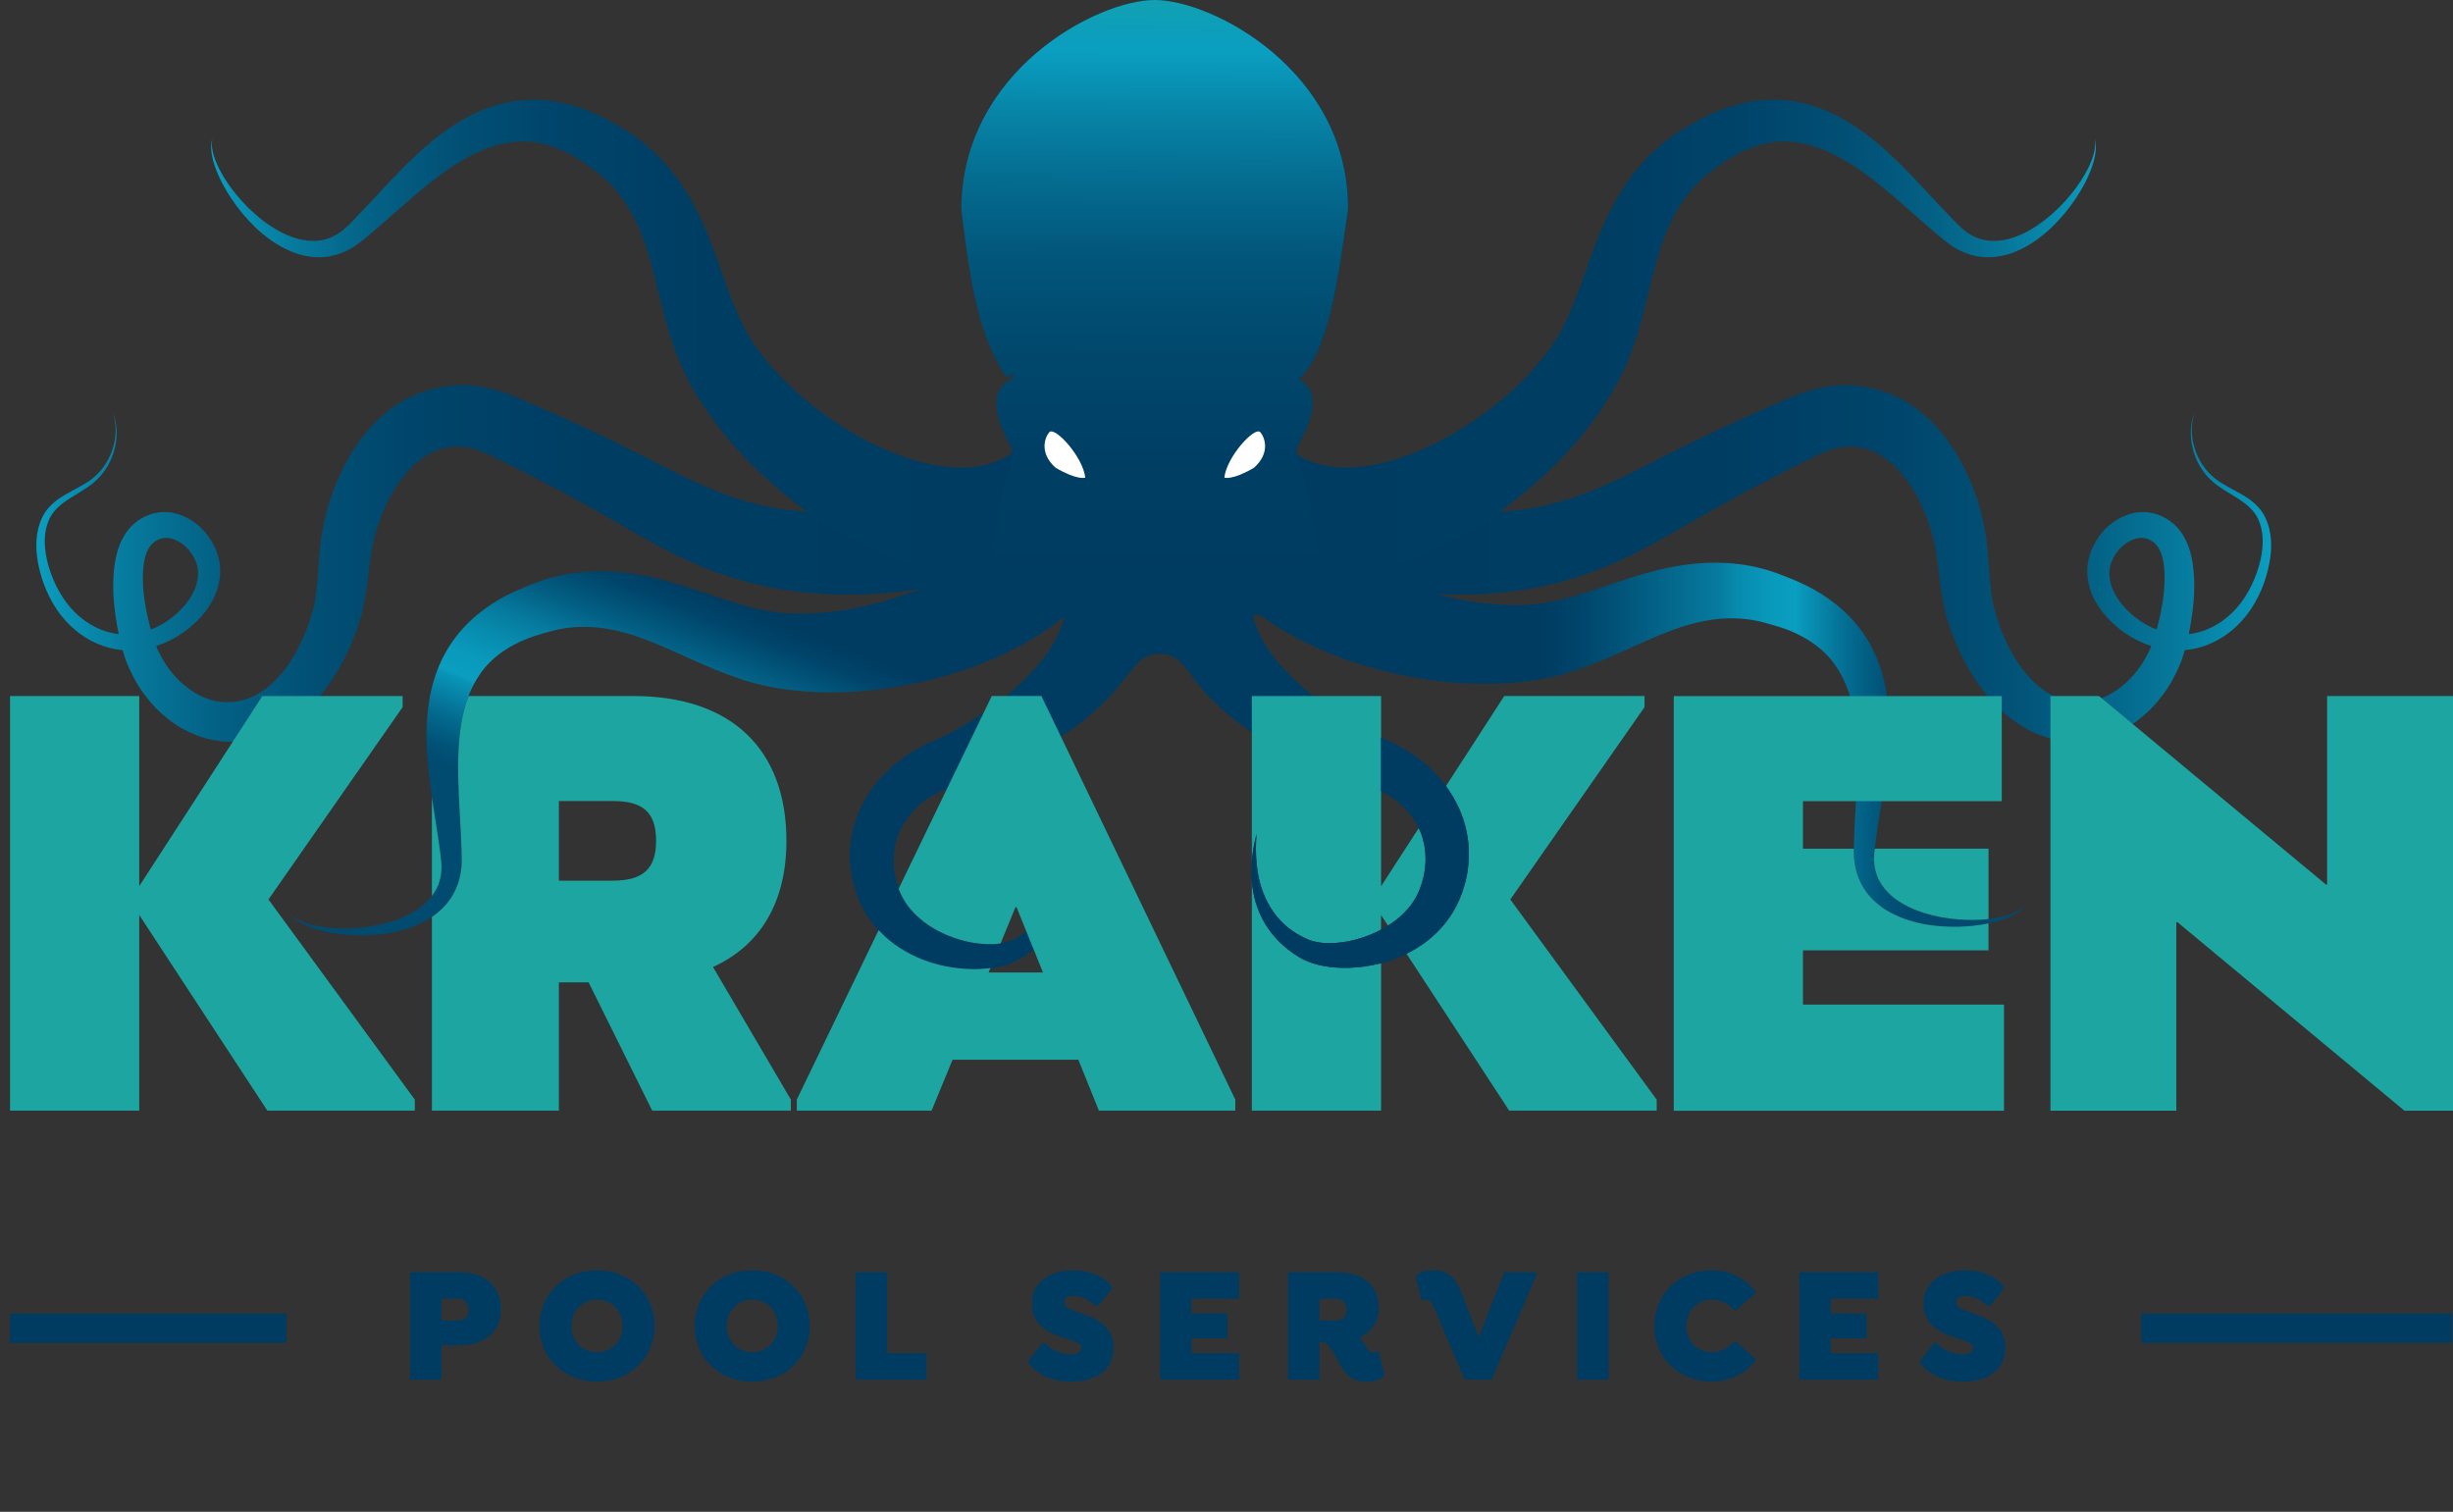 <svg xmlns="http://www.w3.org/2000/svg" width="245" height="151" viewBox="0 0 245 151" fill="none"><rect x="0" y="0" width="245" height="151" fill="#333333" stroke="none"/><g clip-path="url(#clip0_739_16)"><path d="M146.686 84.582C146.645 83.917 146.538 83.258 146.379 82.617C146.333 82.417 146.273 82.224 146.215 82.023C146.186 81.924 146.15 81.822 146.116 81.728C146.092 81.658 146.07 81.588 146.039 81.516C146.005 81.412 145.966 81.313 145.925 81.214C145.756 80.798 145.566 80.39 145.356 79.993C145.3 79.887 145.242 79.781 145.18 79.674C145.175 79.662 145.168 79.65 145.156 79.633C145.078 79.498 144.996 79.368 144.909 79.232C144.892 79.203 144.868 79.167 144.851 79.138C144.762 79.008 144.675 78.88 144.586 78.749C144.487 78.602 144.381 78.454 144.267 78.314C144.132 78.133 143.985 77.954 143.838 77.785C142.658 76.415 141.21 75.321 139.665 74.497C139.276 74.291 138.883 74.096 138.485 73.927C138.284 73.832 138.108 73.767 137.92 73.692C137.915 73.692 137.908 73.687 137.903 73.687L137.621 73.576L137.416 73.477C136.834 73.202 136.204 72.871 135.605 72.535C134.401 71.863 133.238 71.1 132.133 70.288C131.551 69.853 130.986 69.406 130.446 68.94C130.24 68.763 130.04 68.587 129.84 68.403C129.639 68.227 129.446 68.05 129.258 67.862C129.07 67.686 128.889 67.502 128.713 67.321C128.708 67.316 128.708 67.309 128.701 67.304C128.524 67.127 128.36 66.951 128.201 66.775C128.189 66.763 128.184 66.758 128.172 66.746C128.025 66.586 127.885 66.422 127.742 66.258C127.607 66.098 127.477 65.939 127.354 65.782C127.096 65.458 126.854 65.134 126.63 64.806C126.306 64.31 126.007 63.822 125.79 63.334C125.691 63.141 125.602 62.945 125.532 62.752C125.486 62.653 125.45 62.551 125.413 62.452C125.348 62.281 125.302 62.112 125.254 61.94C125.225 61.822 125.196 61.711 125.172 61.599C125.16 61.546 125.148 61.493 125.143 61.44H125.184C127.549 61.44 129.487 59.502 129.487 57.132V44.964C129.487 44.824 129.524 44.682 129.598 44.563C130.586 42.85 131.602 40.485 130.81 38.926C130.629 38.574 130.306 38.16 129.717 37.897L129.758 37.856C132.666 35.044 133.583 28.518 134.647 20.97L134.659 20.846C134.659 7.096 121.125 0.005 115.352 0.005C109.579 0.005 96.039 7.13 96.039 20.945L96.051 21.057C96.809 27.157 97.526 32.942 100.229 37.201L100.224 37.213L100.565 37.701C100.565 37.701 100.577 37.725 100.581 37.73L101.306 37.225H101.318L101.105 37.885C100.388 38.168 100.012 38.651 99.819 39.057C99.066 40.603 100.019 42.886 100.953 44.529C101.052 44.706 101.105 44.906 101.105 45.119V57.134C101.105 59.502 103.041 61.442 105.408 61.442H106.301C106.272 61.631 106.231 61.819 106.178 62.02C106.12 62.261 106.038 62.515 105.937 62.774C105.855 62.986 105.761 63.204 105.655 63.421C105.437 63.904 105.143 64.397 104.827 64.893C103.509 66.864 101.554 68.77 99.372 70.418C98.274 71.242 97.109 72.018 95.911 72.694C95.67 72.83 95.424 72.97 95.178 73.1C94.813 73.293 94.449 73.477 94.109 73.646L93.903 73.745L93.628 73.864C93.435 73.941 93.247 74.016 93.047 74.11C92.646 74.287 92.26 74.48 91.871 74.692C90.332 75.528 88.898 76.635 87.723 78.01C87.686 78.051 87.653 78.092 87.616 78.14C87.298 78.522 87.006 78.923 86.74 79.346C86.646 79.481 86.564 79.621 86.482 79.764C86.477 79.769 86.47 79.781 86.465 79.793C86.359 79.974 86.253 80.162 86.159 80.351C86.036 80.593 85.917 80.839 85.818 81.085C85.741 81.245 85.678 81.409 85.618 81.574C85.459 81.992 85.331 82.422 85.225 82.856C85.172 83.069 85.131 83.279 85.09 83.492C85.073 83.598 85.053 83.705 85.044 83.811C85.019 83.929 85.003 84.04 84.991 84.159C84.962 84.364 84.945 84.57 84.933 84.777C84.916 85.06 84.909 85.335 84.916 85.618C84.916 85.819 84.921 86.019 84.94 86.217C84.952 86.447 84.976 86.672 85.005 86.901C85.034 87.135 85.07 87.372 85.116 87.602C85.162 87.836 85.215 88.066 85.275 88.29C85.51 89.168 85.799 89.967 86.238 90.796C86.673 91.608 87.221 92.354 87.836 93.009C89.064 94.333 90.587 95.251 92.144 95.87C93.713 96.481 95.354 96.781 96.993 96.824C97.816 96.841 98.644 96.783 99.466 96.624C100.285 96.472 101.137 96.206 101.906 95.742C102.606 95.331 103.253 94.819 103.84 94.253C104.421 93.683 104.909 93.028 105.326 92.347C105.737 91.654 106.038 90.912 106.26 90.158C106.449 89.399 106.601 88.633 106.625 87.863C106.714 86.326 106.485 84.821 106.101 83.386C106.248 84.869 106.195 86.358 105.901 87.769C105.78 88.433 105.558 89.061 105.312 89.67C105.278 89.757 105.239 89.842 105.198 89.926C104.909 90.516 104.581 91.071 104.185 91.572C103.333 92.642 102.215 93.449 100.987 93.973C99.898 94.42 98.513 94.408 97.215 94.198C94.599 93.756 92.108 92.415 90.703 90.537C89.991 89.607 89.605 88.542 89.369 87.353C89.25 86.689 89.216 86.024 89.27 85.369C89.274 85.263 89.287 85.157 89.299 85.05C89.303 84.985 89.316 84.92 89.323 84.857C89.34 84.727 89.364 84.599 89.388 84.468C89.424 84.304 89.465 84.132 89.511 83.968C89.588 83.692 89.682 83.427 89.793 83.161C89.829 83.079 89.863 82.997 89.904 82.915C89.945 82.82 89.994 82.733 90.04 82.644C90.105 82.513 90.18 82.385 90.264 82.255V82.25C90.329 82.139 90.399 82.02 90.481 81.914C90.551 81.803 90.633 81.689 90.715 81.586C90.793 81.479 90.879 81.373 90.969 81.267C91.058 81.168 91.145 81.066 91.239 80.967C91.328 80.868 91.427 80.767 91.526 80.672C91.821 80.385 92.137 80.119 92.48 79.877C92.962 79.537 93.491 79.237 94.043 78.988C94.319 78.865 94.601 78.754 94.891 78.653C95.031 78.599 95.197 78.546 95.349 78.5L95.902 78.324C96.708 78.065 97.437 77.8 98.183 77.512C99.664 76.922 101.115 76.282 102.539 75.548C102.674 75.478 102.804 75.412 102.939 75.342C103.357 75.125 103.767 74.9 104.18 74.666C104.385 74.547 104.59 74.431 104.798 74.306C105.003 74.187 105.203 74.059 105.408 73.936C105.855 73.661 106.297 73.371 106.731 73.066C106.907 72.948 107.078 72.825 107.255 72.697C107.426 72.573 107.59 72.45 107.754 72.327C107.759 72.327 107.766 72.322 107.771 72.31C107.935 72.187 108.099 72.056 108.259 71.928C108.688 71.593 109.106 71.235 109.523 70.851C109.699 70.691 109.883 70.522 110.059 70.351C110.271 70.15 110.477 69.94 110.682 69.727C111.128 69.251 111.57 68.751 111.987 68.21C112 68.195 112.678 67.362 113.457 66.407C114.659 64.931 116.911 64.917 118.135 66.376C118.383 66.671 118.583 66.912 118.692 67.04L118.839 67.234C118.965 67.415 119.088 67.591 119.213 67.76C119.336 67.932 119.467 68.101 119.602 68.261C119.691 68.384 119.79 68.507 119.889 68.626C120.2 68.995 120.519 69.35 120.842 69.684C121.154 70.007 121.477 70.314 121.801 70.607C121.96 70.754 122.124 70.901 122.288 71.042C122.447 71.189 122.611 71.324 122.783 71.465C124.117 72.571 125.505 73.494 126.919 74.313C127.226 74.49 127.53 74.661 127.837 74.825C127.948 74.891 128.054 74.944 128.165 75.007L129.029 75.449C130.458 76.174 131.915 76.802 133.395 77.372C134.148 77.659 134.877 77.918 135.68 78.172L136.238 78.343C136.39 78.389 136.556 78.437 136.696 78.491C136.984 78.59 137.266 78.703 137.543 78.819C139.771 79.783 141.499 81.607 142.117 83.763C142.163 83.915 142.199 84.069 142.228 84.222C142.24 84.268 142.252 84.316 142.257 84.362C142.257 84.367 142.257 84.374 142.262 84.379C142.298 84.572 142.327 84.768 142.344 84.961C142.356 85.026 142.361 85.096 142.368 85.166C142.38 85.249 142.385 85.338 142.385 85.425C142.414 85.99 142.38 86.565 142.279 87.15C142.054 88.332 141.673 89.404 140.973 90.339C139.58 92.229 137.099 93.587 134.483 94.053C133.19 94.278 131.804 94.294 130.711 93.86C129.478 93.343 128.353 92.548 127.496 91.482C127.067 90.946 126.714 90.347 126.408 89.716C126.133 89.076 125.879 88.397 125.744 87.691C125.698 87.479 125.662 87.268 125.626 87.051C125.621 87.01 125.614 86.974 125.609 86.933C125.585 86.773 125.563 86.614 125.544 86.457C125.527 86.28 125.508 86.104 125.498 85.92C125.493 85.874 125.486 85.831 125.486 85.785C125.481 85.666 125.469 85.555 125.469 85.437C125.457 85.224 125.452 85.014 125.452 84.802C125.447 84.306 125.469 83.806 125.517 83.306C125.435 83.618 125.358 83.936 125.3 84.253C125.271 84.393 125.242 84.536 125.218 84.676C125.172 84.947 125.129 85.222 125.1 85.495C125.088 85.589 125.076 85.688 125.071 85.782V85.807C125.054 85.978 125.035 86.142 125.03 86.312C125.001 86.8 125.001 87.295 125.03 87.788C125.059 88.554 125.218 89.317 125.411 90.076C125.64 90.83 125.947 91.572 126.357 92.258C126.779 92.939 127.279 93.587 127.868 94.152C128.457 94.71 129.108 95.218 129.813 95.628C130.583 96.087 131.435 96.346 132.253 96.493C133.081 96.641 133.911 96.694 134.727 96.67C136.366 96.616 138.007 96.305 139.571 95.681C141.127 95.051 142.638 94.116 143.862 92.787C144.473 92.127 145.008 91.381 145.438 90.562C145.867 89.747 146.14 88.967 146.367 88.117C146.43 87.807 146.534 87.305 146.596 86.995C146.596 86.981 146.601 86.969 146.601 86.954C146.606 86.942 146.606 86.93 146.606 86.918C146.635 86.737 146.652 86.553 146.671 86.372V86.331C146.688 86.142 146.7 85.961 146.707 85.773C146.724 85.379 146.724 84.978 146.703 84.584L146.686 84.582Z" fill="#003C62"></path><path d="M117.027 44.222C117.022 45.085 117.027 45.945 117.063 46.801C117.179 47.666 117.275 48.533 117.461 49.381L117.809 50.642C117.929 51.06 118.04 51.481 118.219 51.872C118.562 52.657 118.854 53.481 119.298 54.189C120.932 57.151 123.186 59.434 125.539 61.206C127.907 62.979 130.412 64.293 132.963 65.323C135.511 66.34 138.154 67.082 140.761 67.57C143.386 68.062 146.073 68.333 148.793 68.294C150.151 68.275 151.517 68.178 152.879 67.993C153.537 67.91 154.302 67.763 154.99 67.613L156.026 67.357L157.022 67.057C159.648 66.219 161.924 65.11 164.062 64.163C166.201 63.206 168.214 62.401 170.212 62.027C171.216 61.827 172.234 61.739 173.234 61.759C173.733 61.769 174.23 61.807 174.72 61.877C174.966 61.911 175.21 61.952 175.452 62.003C175.7 62.054 175.913 62.102 176.207 62.187C177.317 62.489 178.328 62.774 179.253 63.204C180.18 63.629 181.036 64.146 181.782 64.779C183.283 66.031 184.314 67.794 184.869 69.877C185.431 71.957 185.552 74.272 185.513 76.618C185.477 78.974 185.265 81.378 185.18 83.84L185.158 84.768C185.149 85.07 185.178 85.449 185.19 85.782C185.269 86.474 185.405 87.172 185.694 87.819C186.225 89.141 187.251 90.173 188.356 90.878C190.63 92.253 193.19 92.603 195.64 92.562C196.871 92.521 198.099 92.381 199.282 92.06C199.873 91.905 200.457 91.707 201.005 91.431C201.546 91.158 202.082 90.811 202.417 90.301C202.033 90.774 201.483 91.052 200.933 91.267C200.378 91.48 199.794 91.615 199.205 91.707C198.032 91.903 196.832 91.917 195.655 91.84C193.316 91.656 190.939 91.028 189.179 89.689C188.327 89.008 187.661 88.16 187.386 87.186C187.224 86.71 187.186 86.198 187.174 85.688C187.198 85.418 187.193 85.193 187.232 84.893L187.34 84.014C187.656 81.663 188.11 79.278 188.397 76.811C188.68 74.349 188.834 71.781 188.402 69.123C188.185 67.799 187.806 66.456 187.205 65.17C186.607 63.888 185.781 62.675 184.782 61.641C183.785 60.602 182.636 59.739 181.432 59.033C180.225 58.318 178.946 57.813 177.766 57.364C177.489 57.253 177.124 57.125 176.791 57.021C176.451 56.912 176.108 56.815 175.76 56.731C175.07 56.559 174.368 56.431 173.666 56.344C172.261 56.173 170.852 56.153 169.466 56.282C166.667 56.518 164.077 57.303 161.721 58.079C159.359 58.864 157.177 59.645 155.14 60.065L154.385 60.212L153.646 60.314C153.4 60.355 153.163 60.355 152.922 60.379C152.69 60.403 152.437 60.416 152.171 60.423C151.131 60.459 150.079 60.428 149.027 60.336C146.92 60.152 144.808 59.727 142.737 59.116C140.645 58.499 138.685 57.719 136.834 56.753C134.992 55.786 133.301 54.634 131.927 53.353C130.552 52.075 129.528 50.674 128.981 49.316C128.43 47.951 128.302 46.66 128.544 45.242L117.019 44.227L117.027 44.222Z" fill="url(#paint0_linear_739_16)"></path><path d="M114.244 45.075C114.249 45.938 114.244 46.798 114.208 47.654C114.092 48.518 113.995 49.386 113.81 50.234L113.462 51.495C113.341 51.913 113.23 52.334 113.052 52.725C112.709 53.51 112.417 54.334 111.973 55.042C110.339 58.004 108.085 60.287 105.732 62.059C103.364 63.832 100.859 65.146 98.308 66.176C95.759 67.193 93.117 67.934 90.51 68.423C87.884 68.915 85.198 69.186 82.478 69.147C81.119 69.128 79.753 69.031 78.392 68.845C77.733 68.763 76.968 68.616 76.28 68.466L75.245 68.21L74.248 67.91C71.622 67.072 69.347 65.963 67.208 65.016C65.07 64.059 63.057 63.254 61.059 62.88C60.055 62.679 59.036 62.592 58.037 62.612C57.538 62.621 57.04 62.66 56.55 62.73C56.304 62.764 56.06 62.805 55.819 62.856C55.571 62.907 55.358 62.955 55.064 63.039C53.953 63.341 52.942 63.627 52.018 64.057C51.091 64.482 50.234 64.999 49.489 65.632C47.987 66.883 46.957 68.647 46.402 70.73C45.84 72.81 45.719 75.125 45.758 77.471C45.794 79.827 46.006 82.231 46.09 84.693L46.112 85.621C46.122 85.923 46.093 86.302 46.081 86.635C46.001 87.326 45.866 88.025 45.576 88.672C45.045 89.994 44.02 91.025 42.914 91.731C40.641 93.106 38.08 93.456 35.631 93.415C34.4 93.374 33.171 93.234 31.989 92.912C31.397 92.758 30.813 92.56 30.265 92.284C29.725 92.011 29.189 91.663 28.854 91.154C29.237 91.627 29.788 91.905 30.338 92.12C30.893 92.333 31.477 92.468 32.066 92.56C33.239 92.755 34.438 92.77 35.616 92.693C37.955 92.509 40.332 91.881 42.091 90.542C42.943 89.861 43.609 89.013 43.885 88.039C44.046 87.563 44.085 87.051 44.097 86.541C44.073 86.27 44.078 86.046 44.039 85.746L43.931 84.867C43.614 82.516 43.161 80.131 42.873 77.664C42.591 75.202 42.437 72.634 42.869 69.976C43.086 68.652 43.465 67.309 44.066 66.023C44.664 64.74 45.49 63.528 46.489 62.493C47.486 61.454 48.634 60.592 49.839 59.886C51.045 59.171 52.325 58.666 53.505 58.217C53.782 58.106 54.147 57.978 54.48 57.874C54.82 57.765 55.163 57.668 55.51 57.584C56.2 57.412 56.903 57.284 57.605 57.197C59.01 57.026 60.419 57.006 61.804 57.134C64.604 57.371 67.194 58.156 69.549 58.932C71.912 59.717 74.094 60.498 76.131 60.918L76.886 61.065L77.625 61.167C77.871 61.208 78.107 61.208 78.349 61.232C78.58 61.256 78.834 61.268 79.099 61.276C80.139 61.312 81.192 61.281 82.244 61.189C84.351 61.005 86.463 60.58 88.534 59.968C90.626 59.352 92.586 58.572 94.437 57.605C96.278 56.639 97.97 55.487 99.343 54.206C100.719 52.928 101.742 51.526 102.29 50.169C102.84 48.803 102.968 47.513 102.727 46.095L114.251 45.08L114.244 45.075Z" fill="url(#paint1_linear_739_16)"></path><path d="M104.344 54.998C100.485 56.929 96.471 58.055 92.489 58.727C88.5 59.408 84.351 59.587 80.275 59.159C79.249 59.05 78.245 58.91 77.217 58.719C76.184 58.538 75.161 58.289 74.152 58.011C72.134 57.446 70.196 56.692 68.369 55.842C66.542 54.989 64.824 54.044 63.17 53.092L60.774 51.7L58.397 50.359C56.804 49.478 55.197 48.62 53.577 47.784L51.111 46.535C50.276 46.112 49.489 45.706 48.765 45.382C48.038 45.056 47.389 44.824 46.798 44.701C46.204 44.578 45.654 44.551 45.05 44.629C44.452 44.701 43.757 44.911 43.243 45.136C42.685 45.38 42.142 45.764 41.614 46.209C39.499 48.057 37.914 51.222 37.25 54.327C36.912 55.89 36.811 57.738 36.456 59.77C36.372 60.275 36.253 60.795 36.125 61.314C35.99 61.824 35.824 62.387 35.65 62.849C35.307 63.813 34.909 64.755 34.448 65.678C33.512 67.509 32.351 69.285 30.767 70.8C29.196 72.296 27.157 73.547 24.857 73.927C23.72 74.168 22.521 74.115 21.384 73.931C20.235 73.736 19.169 73.291 18.186 72.76C17.209 72.209 16.359 71.506 15.587 70.747C14.841 69.964 14.187 69.114 13.644 68.2C13.125 67.275 12.655 66.32 12.36 65.299C12.046 64.303 11.853 63.363 11.677 62.387C11.356 60.447 11.156 58.471 11.453 56.361C11.614 55.315 11.899 54.199 12.626 53.157C12.828 52.906 12.992 52.64 13.258 52.43C13.507 52.213 13.753 51.983 14.03 51.841L14.441 51.606C14.583 51.536 14.74 51.486 14.889 51.425C15.186 51.297 15.51 51.239 15.833 51.188C17.148 50.988 18.401 51.464 19.347 52.118C20.308 52.788 21.012 53.706 21.485 54.738C21.724 55.252 21.874 55.818 21.958 56.398C22.012 56.992 22.009 57.569 21.888 58.123C21.686 59.244 21.155 60.222 20.53 61.061C19.236 62.711 17.53 63.897 15.577 64.533C14.605 64.842 13.572 64.996 12.543 64.953C11.515 64.907 10.507 64.646 9.582 64.231C7.729 63.395 6.244 61.935 5.274 60.237C4.779 59.386 4.403 58.49 4.128 57.569C3.85 56.646 3.662 55.687 3.635 54.711C3.609 53.74 3.739 52.73 4.154 51.821C4.545 50.881 5.322 50.161 6.119 49.654C6.923 49.135 7.77 48.75 8.544 48.272C9.319 47.801 9.99 47.185 10.487 46.421C11.489 44.916 11.861 42.928 11.262 41.157C11.952 42.896 11.694 44.947 10.731 46.576C10.258 47.397 9.565 48.103 8.781 48.637C8.004 49.176 7.174 49.606 6.445 50.135C5.716 50.659 5.105 51.299 4.818 52.106C4.5 52.909 4.427 53.798 4.497 54.672C4.567 55.549 4.782 56.422 5.084 57.26C5.383 58.103 5.776 58.91 6.254 59.64C7.198 61.114 8.569 62.3 10.14 62.909C10.924 63.213 11.752 63.38 12.58 63.375C13.408 63.366 14.228 63.197 15.005 62.907C16.555 62.324 17.971 61.208 18.891 59.884C19.335 59.217 19.668 58.492 19.75 57.772C19.852 57.04 19.738 56.385 19.395 55.735C19.065 55.102 18.563 54.52 17.974 54.165C17.387 53.812 16.755 53.638 16.224 53.769C16.091 53.805 15.956 53.822 15.831 53.897C15.768 53.928 15.7 53.945 15.638 53.981L15.454 54.109C15.314 54.179 15.239 54.293 15.14 54.38C15.032 54.453 14.974 54.607 14.885 54.716C14.566 55.218 14.38 55.953 14.31 56.738C14.163 58.323 14.404 60.087 14.786 61.781C14.981 62.624 15.213 63.496 15.5 64.255C15.756 65.011 16.159 65.712 16.576 66.381C17.018 67.043 17.537 67.64 18.099 68.176C18.681 68.683 19.296 69.14 19.96 69.466C21.285 70.119 22.707 70.312 24.053 69.976C25.424 69.681 26.66 68.845 27.707 67.746C28.759 66.635 29.602 65.219 30.273 63.714C30.603 62.955 30.886 62.17 31.125 61.37C31.255 60.954 31.33 60.621 31.414 60.23C31.487 59.843 31.554 59.452 31.603 59.038C31.813 57.398 31.812 55.518 32.133 53.426C32.467 51.333 33.077 49.333 33.958 47.405C34.851 45.486 36.017 43.618 37.68 41.992C38.522 41.193 39.468 40.439 40.578 39.861C41.729 39.277 42.813 38.897 44.041 38.661C45.265 38.424 46.595 38.402 47.828 38.593C49.066 38.777 50.186 39.139 51.173 39.521C52.163 39.905 53.046 40.308 53.888 40.678L56.449 41.814C58.17 42.589 59.881 43.394 61.58 44.223L64.119 45.486L66.607 46.762C68.212 47.579 69.796 48.34 71.367 48.975C72.938 49.611 74.502 50.118 76.078 50.473C76.867 50.647 77.659 50.797 78.457 50.891C79.259 50.997 80.099 51.07 80.921 51.113C84.24 51.282 87.563 50.973 90.853 50.234C94.147 49.504 97.297 48.4 100.005 46.856L104.339 55.013L104.344 54.998Z" fill="url(#paint2_linear_739_16)"></path><path d="M126.121 54.998C129.98 56.929 133.993 58.055 137.975 58.727C141.965 59.408 146.114 59.587 150.19 59.159C151.216 59.05 152.22 58.91 153.248 58.719C154.281 58.538 155.304 58.289 156.313 58.011C158.331 57.446 160.269 56.692 162.096 55.842C163.923 54.989 165.641 54.044 167.294 53.092L169.691 51.7L172.068 50.359C173.661 49.478 175.268 48.62 176.888 47.784L179.354 46.535C180.189 46.112 180.976 45.706 181.7 45.382C182.426 45.056 183.076 44.824 183.667 44.701C184.261 44.578 184.811 44.551 185.414 44.629C186.013 44.701 186.708 44.911 187.222 45.136C187.779 45.38 188.322 45.764 188.851 46.209C190.965 48.057 192.551 51.222 193.215 54.327C193.552 55.89 193.654 57.738 194.009 59.77C194.093 60.275 194.211 60.795 194.339 61.314C194.474 61.824 194.641 62.387 194.815 62.849C195.157 63.813 195.556 64.755 196.017 65.678C196.953 67.509 198.114 69.285 199.697 70.8C201.268 72.296 203.308 73.547 205.608 73.927C206.744 74.168 207.944 74.115 209.081 73.931C210.229 73.736 211.296 73.291 212.278 72.76C213.256 72.209 214.105 71.506 214.878 70.747C215.623 69.964 216.278 69.114 216.821 68.2C217.339 67.275 217.81 66.32 218.104 65.299C218.418 64.303 218.611 63.363 218.788 62.387C219.109 60.447 219.309 58.471 219.012 56.361C218.85 55.315 218.565 54.199 217.839 53.157C217.636 52.906 217.472 52.64 217.207 52.43C216.958 52.213 216.712 51.983 216.434 51.841L216.024 51.606C215.882 51.536 215.725 51.486 215.575 51.425C215.278 51.297 214.955 51.239 214.632 51.188C213.316 50.988 212.064 51.464 211.118 52.118C210.157 52.788 209.452 53.706 208.979 54.738C208.74 55.252 208.591 55.818 208.506 56.398C208.453 56.992 208.456 57.569 208.576 58.123C208.779 59.244 209.31 60.222 209.935 61.061C211.229 62.711 212.935 63.897 214.887 64.533C215.86 64.842 216.893 64.996 217.921 64.953C218.949 64.907 219.958 64.646 220.882 64.231C222.736 63.395 224.22 61.935 225.19 60.237C225.685 59.386 226.062 58.49 226.337 57.569C226.614 56.646 226.803 55.687 226.829 54.711C226.856 53.74 226.725 52.73 226.31 51.821C225.919 50.881 225.142 50.161 224.346 49.654C223.542 49.135 222.695 48.75 221.92 48.272C221.145 47.801 220.475 47.185 219.977 46.421C218.976 44.916 218.604 42.928 219.203 41.157C218.512 42.896 218.771 44.947 219.734 46.576C220.207 47.397 220.899 48.103 221.684 48.637C222.461 49.176 223.291 49.606 224.02 50.135C224.749 50.659 225.359 51.299 225.647 52.106C225.965 52.909 226.038 53.798 225.968 54.672C225.898 55.549 225.683 56.422 225.381 57.26C225.082 58.103 224.688 58.91 224.211 59.64C223.267 61.114 221.896 62.3 220.325 62.909C219.541 63.213 218.713 63.38 217.885 63.375C217.057 63.366 216.236 63.197 215.459 62.907C213.91 62.324 212.493 61.208 211.574 59.884C211.13 59.217 210.797 58.492 210.715 57.772C210.613 57.04 210.727 56.385 211.069 55.735C211.4 55.102 211.902 54.52 212.491 54.165C213.077 53.812 213.71 53.638 214.241 53.769C214.373 53.805 214.508 53.822 214.634 53.897C214.697 53.928 214.764 53.945 214.827 53.981L215.01 54.109C215.15 54.179 215.225 54.293 215.324 54.38C215.433 54.453 215.491 54.607 215.58 54.716C215.899 55.218 216.084 55.953 216.154 56.738C216.302 58.323 216.06 60.087 215.679 61.781C215.483 62.624 215.252 63.496 214.965 64.255C214.709 65.011 214.306 65.712 213.888 66.381C213.447 67.043 212.928 67.64 212.365 68.176C211.784 68.683 211.168 69.14 210.505 69.466C209.18 70.119 207.758 70.312 206.411 69.976C205.04 69.681 203.805 68.845 202.757 67.746C201.705 66.635 200.863 65.219 200.192 63.714C199.861 62.955 199.579 62.17 199.34 61.37C199.21 60.954 199.135 60.621 199.05 60.23C198.978 59.843 198.91 59.452 198.862 59.038C198.652 57.398 198.652 55.518 198.331 53.426C197.998 51.333 197.387 49.333 196.507 47.405C195.614 45.486 194.448 43.618 192.785 41.992C191.943 41.193 190.997 40.439 189.886 39.861C188.735 39.277 187.652 38.897 186.423 38.661C185.199 38.424 183.87 38.402 182.636 38.593C181.398 38.777 180.278 39.139 179.291 39.521C178.302 39.905 177.419 40.308 176.576 40.678L174.016 41.814C172.295 42.589 170.584 43.394 168.885 44.223L166.346 45.486L163.857 46.762C162.252 47.579 160.669 48.34 159.098 48.975C157.527 49.611 155.963 50.118 154.387 50.473C153.598 50.647 152.806 50.797 152.007 50.891C151.206 50.997 150.366 51.07 149.543 51.113C146.225 51.282 142.901 50.973 139.612 50.234C136.317 49.504 133.168 48.4 130.46 46.856L126.125 55.013L126.121 54.998Z" fill="url(#paint3_linear_739_16)"></path><path d="M111.097 53.227C110.424 53.764 109.745 54.293 109.05 54.791C108.297 55.233 107.556 55.694 106.777 56.071L105.572 56.576C105.169 56.738 104.771 56.912 104.351 57.011C103.523 57.229 102.696 57.504 101.865 57.593C98.53 58.137 94.398 57.156 91.553 56.397C88.695 55.627 86.118 54.467 83.736 53.095C81.361 51.717 79.148 50.091 77.156 48.342C75.146 46.581 73.276 44.631 71.627 42.466C70.804 41.384 70.037 40.25 69.342 39.062C68.999 38.492 68.642 37.798 68.335 37.165L67.896 36.191L67.515 35.22C66.552 32.635 66.016 30.158 65.442 27.89C64.872 25.616 64.261 23.533 63.32 21.728C62.857 20.813 62.297 19.96 61.665 19.184C61.348 18.797 61.011 18.43 60.653 18.085C60.475 17.911 60.291 17.747 60.103 17.587C59.908 17.423 59.741 17.285 59.492 17.106C58.571 16.418 57.721 15.799 56.813 15.338C55.906 14.871 54.972 14.516 54.014 14.318C52.102 13.91 50.08 14.188 48.101 15.038C46.12 15.879 44.225 17.213 42.405 18.694C40.578 20.177 38.819 21.827 36.936 23.417L36.219 24.007C35.988 24.2 35.672 24.413 35.404 24.611C34.81 24.976 34.18 25.299 33.492 25.471C32.126 25.87 30.683 25.7 29.445 25.265C26.962 24.323 25.106 22.526 23.624 20.571C22.895 19.576 22.248 18.524 21.768 17.394C21.524 16.831 21.319 16.251 21.198 15.649C21.08 15.055 21.02 14.417 21.215 13.84C21.08 14.434 21.201 15.04 21.374 15.606C21.551 16.176 21.804 16.717 22.094 17.237C22.666 18.283 23.392 19.235 24.184 20.114C25.772 21.842 27.734 23.325 29.872 23.886C30.934 24.137 32.011 24.137 32.944 23.753C33.42 23.586 33.845 23.301 34.253 22.994C34.45 22.808 34.629 22.673 34.841 22.458L35.464 21.83C37.115 20.129 38.71 18.3 40.47 16.55C42.229 14.809 44.15 13.1 46.506 11.798C47.681 11.153 48.97 10.619 50.35 10.3C51.728 9.979 53.191 9.88 54.62 10.027C56.051 10.169 57.439 10.542 58.737 11.054C60.045 11.561 61.23 12.257 62.314 12.909C62.572 13.059 62.898 13.267 63.185 13.465C63.48 13.666 63.769 13.876 64.049 14.096C64.611 14.536 65.145 15.007 65.647 15.507C66.648 16.507 67.537 17.604 68.29 18.773C69.832 21.124 70.814 23.647 71.659 25.981C72.501 28.327 73.235 30.526 74.164 32.388L74.516 33.075L74.893 33.72C75.013 33.94 75.158 34.126 75.286 34.331C75.409 34.527 75.556 34.734 75.716 34.947C76.331 35.788 77.004 36.597 77.726 37.368C79.169 38.912 80.811 40.313 82.57 41.565C84.346 42.831 86.168 43.892 88.073 44.754C89.969 45.607 91.92 46.228 93.773 46.518C95.627 46.813 97.359 46.75 98.764 46.344C100.176 45.933 101.269 45.237 102.235 44.172L111.097 53.232V53.227Z" fill="url(#paint4_linear_739_16)"></path><path d="M119.324 53.227C119.998 53.764 120.676 54.293 121.371 54.791C122.124 55.233 122.865 55.694 123.644 56.071L124.849 56.576C125.252 56.738 125.65 56.912 126.07 57.011C126.898 57.229 127.726 57.504 128.556 57.593C131.891 58.137 136.023 57.156 138.868 56.397C141.726 55.627 144.304 54.467 146.686 53.095C149.06 51.717 151.274 50.091 153.265 48.342C155.275 46.581 157.146 44.631 158.794 42.466C159.617 41.384 160.384 40.25 161.079 39.062C161.422 38.492 161.779 37.798 162.086 37.165L162.525 36.191L162.906 35.22C163.869 32.635 164.405 30.158 164.98 27.89C165.549 25.616 166.16 23.533 167.101 21.728C167.564 20.813 168.124 19.96 168.757 19.184C169.073 18.797 169.411 18.43 169.768 18.085C169.947 17.911 170.13 17.747 170.318 17.587C170.514 17.423 170.68 17.285 170.929 17.106C171.851 16.418 172.7 15.799 173.608 15.338C174.515 14.871 175.449 14.516 176.407 14.318C178.319 13.91 180.341 14.188 182.32 15.038C184.302 15.879 186.196 17.213 188.016 18.694C189.843 20.177 191.602 21.827 193.485 23.417L194.202 24.007C194.433 24.2 194.75 24.413 195.017 24.611C195.611 24.976 196.241 25.299 196.929 25.471C198.295 25.87 199.738 25.7 200.976 25.265C203.46 24.323 205.316 22.526 206.797 20.571C207.526 19.576 208.173 18.524 208.653 17.394C208.897 16.831 209.102 16.251 209.223 15.649C209.341 15.055 209.402 14.417 209.206 13.84C209.341 14.434 209.221 15.04 209.047 15.606C208.871 16.176 208.617 16.717 208.328 17.237C207.756 18.283 207.029 19.235 206.238 20.114C204.65 21.842 202.687 23.325 200.549 23.886C199.487 24.137 198.411 24.137 197.477 23.753C197.001 23.586 196.577 23.301 196.169 22.994C195.971 22.808 195.792 22.673 195.58 22.458L194.957 21.83C193.306 20.129 191.711 18.3 189.952 16.55C188.192 14.809 186.271 13.1 183.916 11.798C182.74 11.153 181.451 10.619 180.071 10.3C178.693 9.979 177.23 9.88 175.802 10.027C174.37 10.169 172.983 10.542 171.684 11.054C170.376 11.561 169.191 12.257 168.107 12.909C167.849 13.059 167.523 13.267 167.236 13.465C166.942 13.666 166.652 13.876 166.372 14.096C165.81 14.536 165.276 15.007 164.774 15.507C163.773 16.507 162.885 17.604 162.132 18.773C160.59 21.124 159.607 23.647 158.763 25.981C157.92 28.327 157.187 30.526 156.257 32.388L155.905 33.075L155.529 33.72C155.408 33.94 155.263 34.126 155.135 34.331C155.012 34.527 154.865 34.734 154.706 34.947C154.09 35.788 153.417 36.597 152.695 37.368C151.252 38.912 149.611 40.313 147.851 41.565C146.075 42.831 144.253 43.892 142.349 44.754C140.452 45.607 138.502 46.228 136.648 46.518C134.795 46.813 133.062 46.75 131.657 46.344C130.245 45.933 129.152 45.237 128.187 44.172L119.324 53.232V53.227Z" fill="url(#paint5_linear_739_16)"></path><path d="M146.69 85.77C146.707 85.377 146.707 84.975 146.686 84.582C146.715 84.975 146.722 85.377 146.69 85.77Z" fill="black"></path><path d="M129.738 37.851L129.697 37.892C130.286 38.158 130.607 38.569 130.791 38.922C131.585 40.48 130.566 42.845 129.579 44.558C129.502 44.677 129.468 44.817 129.468 44.959V45.496C130.556 48.456 131.283 51.792 131.565 55.351H99.121C99.379 51.94 100.067 48.726 101.083 45.853V45.112C101.083 44.899 101.03 44.701 100.931 44.522C99.997 42.882 99.044 40.598 99.797 39.05C99.99 38.644 100.367 38.16 101.083 37.878L101.296 37.218H101.284L100.56 37.723C100.56 37.723 100.548 37.706 100.543 37.694L100.203 37.206L100.207 37.194C97.504 32.934 96.787 27.15 96.03 21.049L96.018 20.938C96.02 7.125 109.555 0 115.332 0C121.11 0 134.64 7.091 134.64 20.842L134.628 20.965C133.564 28.513 132.647 35.039 129.738 37.851Z" fill="url(#paint6_linear_739_16)"></path><path d="M105.43 46.718C103.719 45.189 104.407 43.599 104.807 43.164C105.36 42.575 108.169 45.619 108.394 47.707C108.394 47.707 107.612 48.001 105.433 46.718H105.43Z" fill="white"></path><path d="M122.286 47.707C122.51 45.617 125.319 42.575 125.872 43.164C126.273 43.599 126.961 45.189 125.249 46.718C123.07 48.001 122.288 47.707 122.288 47.707H122.286Z" fill="white"></path><path d="M41.43 109.828V110.932H26.703L13.907 91.388V110.932H1V69.519H13.907V88.508L26.206 69.519H40.216V70.624L26.814 89.839L41.43 109.828Z" fill="#1DA5A1"></path><path d="M44.041 85.746L43.931 84.864C43.701 83.139 43.395 81.4 43.136 79.617V89.489C43.484 89.047 43.742 88.559 43.889 88.034C44.049 87.558 44.09 87.046 44.102 86.539C44.078 86.268 44.078 86.043 44.044 85.744L44.041 85.746ZM71.212 96.585C75.942 94.437 78.547 90.107 78.547 83.987C78.547 74.767 72.974 69.519 63.265 69.519H46.803C46.643 69.909 46.515 70.307 46.402 70.725C45.844 72.803 45.721 75.12 45.762 77.469C45.798 79.822 46.008 82.228 46.09 84.688L46.115 85.618C46.127 85.918 46.098 86.299 46.086 86.635C46.004 87.324 45.868 88.025 45.581 88.672C45.082 89.902 44.16 90.89 43.136 91.584V110.93H55.819V98.119H58.788L65.142 110.93H78.991V109.83L71.215 96.585H71.212ZM61.175 87.964H55.819V80.008H61.225C64.259 80.008 65.528 81.168 65.528 83.985C65.528 86.802 64.206 87.962 61.172 87.962L61.175 87.964Z" fill="#1DA5A1"></path><path d="M142.353 85.159C142.349 85.089 142.341 85.019 142.329 84.954C142.312 84.76 142.283 84.565 142.247 84.371C142.242 84.367 142.242 84.359 142.242 84.355C142.238 84.309 142.226 84.26 142.213 84.214C142.185 84.062 142.148 83.908 142.102 83.755C142.004 83.395 141.868 83.05 141.702 82.709L137.939 88.518V69.524H125.032V86.058C125.037 85.976 125.044 85.894 125.056 85.804V85.78C125.061 85.686 125.073 85.587 125.085 85.493C125.114 85.222 125.155 84.947 125.203 84.674C125.228 84.533 125.257 84.391 125.286 84.251C125.343 83.932 125.421 83.615 125.503 83.304C125.457 83.804 125.433 84.304 125.438 84.799C125.438 85.012 125.442 85.222 125.454 85.435C125.454 85.553 125.467 85.664 125.471 85.782C125.471 85.828 125.476 85.872 125.483 85.918C125.495 86.099 125.512 86.278 125.529 86.454C125.546 86.614 125.57 86.773 125.594 86.93C125.599 86.971 125.607 87.007 125.611 87.049C125.648 87.266 125.681 87.479 125.73 87.689C125.865 88.394 126.118 89.071 126.393 89.714C126.7 90.344 127.052 90.943 127.482 91.48C128.341 92.545 129.463 93.34 130.696 93.857C131.79 94.292 133.178 94.275 134.469 94.05C135.685 93.833 136.873 93.42 137.937 92.85V91.395L138.625 92.449C139.559 91.871 140.358 91.154 140.958 90.337C141.658 89.402 142.04 88.332 142.264 87.148C142.363 86.565 142.399 85.988 142.37 85.422C142.37 85.333 142.366 85.246 142.353 85.164V85.159ZM132.239 96.491C131.423 96.343 130.569 96.085 129.799 95.626C129.094 95.215 128.44 94.708 127.853 94.15C127.265 93.584 126.765 92.937 126.343 92.255C125.932 91.567 125.626 90.825 125.397 90.074C125.225 89.409 125.085 88.737 125.032 88.073V110.932H137.939V96.203C136.882 96.486 135.794 96.633 134.712 96.667C133.894 96.691 133.066 96.638 132.239 96.491ZM150.846 89.842L164.253 70.624V69.517H150.241L144.417 78.515C144.475 78.592 144.535 78.667 144.588 78.749C144.678 78.88 144.764 79.008 144.854 79.138C144.871 79.167 144.895 79.203 144.912 79.232C145.001 79.368 145.083 79.498 145.158 79.633C145.17 79.65 145.175 79.662 145.182 79.674C145.271 79.822 145.346 79.969 145.423 80.117C145.587 80.436 145.742 80.757 145.877 81.088C145.935 81.228 145.995 81.371 146.041 81.518C146.07 81.588 146.094 81.658 146.118 81.731C146.155 81.825 146.188 81.924 146.217 82.025C146.275 82.226 146.336 82.419 146.382 82.62C146.541 83.26 146.647 83.92 146.688 84.584C146.712 84.978 146.712 85.379 146.693 85.773C146.688 85.961 146.676 86.142 146.657 86.331V86.372C146.64 86.553 146.62 86.737 146.591 86.918C146.591 86.93 146.591 86.942 146.587 86.954C146.57 87.073 146.55 87.184 146.534 87.302C146.493 87.479 146.427 87.778 146.394 87.962C146.159 88.873 145.877 89.697 145.423 90.562C144.994 91.381 144.46 92.127 143.847 92.787C142.865 93.852 141.702 94.664 140.481 95.263L150.738 110.932H165.467V109.833L150.849 89.844L150.846 89.842Z" fill="#1DA5A1"></path><path d="M204.792 69.522H209.645L232.315 88.351H232.426V69.522H245V110.934H240.147L217.477 92.106H217.366V110.934H204.792V69.522Z" fill="#1DA5A1"></path><path d="M106.617 87.853C106.593 88.624 106.441 89.39 106.253 90.148C106.029 90.902 105.729 91.644 105.319 92.337C104.902 93.019 104.414 93.674 103.832 94.244C103.639 94.432 103.439 94.613 103.227 94.785C102.809 95.138 102.367 95.457 101.899 95.732C101.129 96.196 100.277 96.462 99.459 96.614C99.278 96.65 99.095 96.679 98.914 96.708L99.925 94.249C100.294 94.191 100.654 94.096 100.982 93.961C101.528 93.727 102.051 93.437 102.539 93.096C103.149 92.666 103.702 92.154 104.177 91.559C104.6 91.023 104.947 90.424 105.254 89.788C105.519 89.141 105.766 88.469 105.893 87.759C106.188 86.348 106.241 84.857 106.094 83.376C106.475 84.811 106.704 86.319 106.617 87.853Z" fill="#003C62"></path><path d="M146.69 85.77C146.686 85.959 146.674 86.14 146.654 86.329V86.37C146.637 86.551 146.618 86.734 146.589 86.916C146.589 86.928 146.589 86.94 146.584 86.952C146.567 87.07 146.548 87.181 146.531 87.3C146.49 87.476 146.425 87.776 146.391 87.959C146.157 88.87 145.875 89.694 145.421 90.559C144.991 91.378 144.458 92.125 143.845 92.784C142.863 93.85 141.699 94.662 140.478 95.261C140.172 95.413 139.868 95.556 139.556 95.679C139.028 95.892 138.487 96.068 137.939 96.203C136.882 96.486 135.794 96.633 134.712 96.667C133.894 96.691 133.066 96.638 132.239 96.491C131.423 96.343 130.569 96.085 129.799 95.626C129.094 95.215 128.44 94.708 127.853 94.15C127.265 93.584 126.765 92.937 126.343 92.255C125.932 91.567 125.626 90.825 125.397 90.073C125.225 89.409 125.085 88.737 125.032 88.073V86.055C125.037 85.973 125.044 85.891 125.056 85.802V85.778C125.061 85.683 125.073 85.584 125.085 85.49C125.114 85.219 125.155 84.944 125.203 84.671C125.228 84.531 125.257 84.388 125.286 84.248C125.343 83.929 125.421 83.613 125.503 83.301C125.457 83.801 125.433 84.301 125.438 84.797C125.438 85.009 125.442 85.219 125.454 85.432C125.454 85.55 125.467 85.662 125.471 85.78C125.471 85.826 125.476 85.87 125.483 85.915C125.495 86.097 125.512 86.275 125.529 86.452C125.546 86.611 125.57 86.771 125.594 86.928C125.599 86.969 125.607 87.005 125.611 87.046C125.648 87.264 125.681 87.476 125.73 87.686C125.865 88.392 126.118 89.068 126.393 89.711C126.7 90.342 127.052 90.941 127.482 91.477C128.341 92.543 129.463 93.338 130.696 93.855C131.79 94.29 133.178 94.273 134.469 94.048C135.685 93.831 136.873 93.418 137.937 92.847C138.178 92.729 138.407 92.594 138.625 92.446C139.559 91.869 140.358 91.151 140.958 90.335C141.658 89.399 142.04 88.329 142.264 87.145C142.363 86.563 142.399 85.985 142.37 85.42C142.37 85.331 142.366 85.244 142.353 85.162C142.349 85.091 142.341 85.021 142.329 84.956C142.312 84.763 142.283 84.567 142.247 84.374C142.242 84.369 142.242 84.362 142.242 84.357C142.238 84.311 142.226 84.263 142.213 84.217C142.185 84.065 142.148 83.91 142.102 83.758C142.004 83.398 141.868 83.052 141.702 82.712C140.956 81.146 139.609 79.834 137.939 79.005V73.704C138.12 73.781 138.292 73.844 138.485 73.934C138.885 74.105 139.279 74.299 139.665 74.504C141.209 75.328 142.658 76.422 143.838 77.792C143.985 77.964 144.132 78.14 144.267 78.322C144.32 78.387 144.366 78.452 144.415 78.522C144.472 78.599 144.533 78.674 144.586 78.756C144.675 78.887 144.762 79.015 144.851 79.145C144.868 79.174 144.892 79.211 144.909 79.24C144.999 79.375 145.081 79.505 145.155 79.641C145.168 79.658 145.172 79.67 145.18 79.682C145.269 79.829 145.344 79.977 145.421 80.124C145.585 80.443 145.74 80.764 145.875 81.095C145.933 81.235 145.993 81.378 146.039 81.525C146.068 81.595 146.092 81.665 146.116 81.738C146.152 81.832 146.186 81.931 146.215 82.033C146.273 82.233 146.333 82.427 146.379 82.627C146.538 83.267 146.645 83.927 146.686 84.591C146.71 84.985 146.71 85.386 146.69 85.78V85.77Z" fill="#003C62"></path><path d="M125.032 86.053V88.071C125.027 87.972 125.02 87.877 125.015 87.783C124.986 87.288 124.986 86.795 125.015 86.307C125.02 86.217 125.02 86.135 125.032 86.053Z" fill="#003C62"></path><path d="M106.589 87.882C106.564 88.653 106.412 89.419 106.224 90.177C106 90.931 105.7 91.673 105.29 92.367C105.085 92.707 104.856 93.043 104.61 93.362C104.375 93.674 104.115 93.968 103.835 94.244C103.823 94.256 103.818 94.261 103.806 94.273C103.671 94.403 103.531 94.531 103.383 94.655C102.92 95.056 102.425 95.421 101.902 95.732C101.132 96.196 100.28 96.462 99.462 96.614C99.273 96.65 99.085 96.684 98.897 96.708C98.262 96.798 97.623 96.827 96.988 96.815C95.349 96.773 93.708 96.474 92.139 95.86C90.582 95.242 89.06 94.323 87.831 92.999C87.802 92.971 87.773 92.934 87.742 92.9C87.16 92.27 86.644 91.559 86.231 90.789C85.789 89.96 85.502 89.158 85.268 88.283C85.21 88.058 85.157 87.829 85.109 87.595C85.063 87.365 85.027 87.131 84.998 86.894C84.969 86.664 84.945 86.44 84.933 86.21C84.916 86.01 84.909 85.809 84.909 85.611C84.904 85.328 84.909 85.053 84.925 84.77C84.938 84.565 84.954 84.359 84.983 84.152C84.995 84.033 85.012 83.922 85.036 83.804C85.049 83.697 85.065 83.591 85.082 83.485C85.123 83.272 85.164 83.062 85.217 82.849C85.324 82.414 85.451 81.984 85.611 81.566C85.669 81.402 85.734 81.238 85.811 81.078C85.91 80.832 86.028 80.583 86.151 80.344C86.246 80.155 86.352 79.967 86.458 79.786C86.463 79.774 86.47 79.761 86.475 79.757C86.557 79.617 86.639 79.474 86.733 79.339C86.999 78.916 87.291 78.515 87.609 78.133C87.645 78.087 87.679 78.044 87.715 78.002C88.891 76.625 90.324 75.519 91.864 74.683C92.253 74.47 92.639 74.277 93.039 74.1C93.24 74.006 93.428 73.929 93.621 73.854L93.896 73.736L94.101 73.637C94.442 73.465 94.806 73.284 95.171 73.091C95.417 72.96 95.665 72.82 95.904 72.685C96.686 72.243 97.456 71.754 98.202 71.237L98.197 71.254L94.57 78.756C94.389 78.826 94.205 78.897 94.029 78.981C93.476 79.228 92.948 79.527 92.465 79.87C92.125 80.112 91.806 80.375 91.512 80.665C91.413 80.759 91.311 80.858 91.225 80.96C91.13 81.059 91.043 81.16 90.954 81.26C90.865 81.366 90.778 81.472 90.701 81.578C90.619 81.685 90.537 81.796 90.467 81.907C90.385 82.013 90.315 82.132 90.249 82.243V82.248C90.167 82.378 90.09 82.506 90.025 82.637C89.979 82.726 89.931 82.813 89.89 82.907C89.849 82.99 89.813 83.072 89.779 83.154C89.668 83.419 89.574 83.683 89.496 83.961C89.451 84.125 89.407 84.297 89.373 84.461C89.349 84.591 89.328 84.719 89.308 84.85C89.303 84.915 89.291 84.98 89.284 85.043C89.272 85.15 89.26 85.256 89.255 85.362C89.202 86.014 89.238 86.681 89.354 87.346C89.453 87.841 89.579 88.317 89.743 88.764C89.972 89.4 90.271 89.989 90.689 90.53C92.093 92.407 94.587 93.749 97.2 94.191C98.1 94.338 99.039 94.391 99.898 94.256C100.275 94.198 100.639 94.104 100.975 93.968C101.511 93.739 102.02 93.463 102.498 93.128L102.503 93.132C102.573 93.079 102.643 93.033 102.715 92.973C102.833 92.891 102.949 92.796 103.067 92.698C103.313 92.485 103.55 92.267 103.772 92.026C103.902 91.891 104.025 91.743 104.141 91.596C104.153 91.584 104.165 91.579 104.17 91.567C104.593 91.03 104.94 90.431 105.247 89.796C105.512 89.148 105.758 88.477 105.886 87.766C106.169 86.418 106.227 85 106.103 83.589C106.456 84.971 106.661 86.418 106.579 87.889L106.589 87.882Z" fill="#003C62"></path><path d="M102.503 93.12C102.58 93.074 102.65 93.021 102.721 92.968C102.65 93.026 102.58 93.074 102.507 93.127L102.503 93.123V93.12Z" fill="#003C62"></path><path d="M106.094 83.376C106.475 84.811 106.704 86.319 106.617 87.853C106.593 88.624 106.441 89.39 106.253 90.148C106.029 90.902 105.729 91.644 105.319 92.337C105.102 92.69 104.873 93.031 104.607 93.362C104.853 93.043 105.083 92.71 105.288 92.366C105.698 91.673 106 90.931 106.222 90.177C106.41 89.419 106.562 88.653 106.586 87.882C106.668 86.411 106.463 84.963 106.111 83.581C106.106 83.511 106.099 83.446 106.094 83.376Z" fill="#003C62"></path><path d="M103.215 94.79C102.804 95.143 102.363 95.462 101.897 95.732C101.127 96.196 100.275 96.462 99.457 96.614C99.276 96.65 99.097 96.679 98.916 96.708C98.269 96.798 97.623 96.827 96.983 96.814C95.344 96.773 93.703 96.474 92.134 95.86C90.578 95.242 89.055 94.323 87.826 92.999C87.802 92.975 87.781 92.954 87.756 92.922C87.168 92.287 86.646 91.569 86.229 90.786C85.787 89.958 85.5 89.155 85.266 88.281C85.208 88.056 85.155 87.826 85.106 87.592C85.061 87.363 85.024 87.128 84.995 86.891C84.966 86.662 84.942 86.437 84.93 86.208C84.913 86.007 84.906 85.807 84.906 85.609C84.901 85.326 84.906 85.05 84.923 84.768C84.935 84.562 84.952 84.357 84.981 84.149C84.993 84.031 85.01 83.92 85.034 83.801C85.046 83.695 85.063 83.589 85.08 83.482C85.121 83.27 85.162 83.059 85.215 82.847C85.321 82.412 85.449 81.982 85.608 81.564C85.666 81.4 85.731 81.235 85.809 81.076C85.908 80.829 86.026 80.581 86.149 80.341C86.243 80.153 86.349 79.964 86.456 79.783C86.46 79.771 86.468 79.759 86.472 79.754C86.555 79.614 86.636 79.472 86.731 79.336C86.996 78.913 87.288 78.512 87.607 78.131C87.643 78.085 87.677 78.041 87.713 78C88.888 76.623 90.322 75.516 91.862 74.68C92.25 74.468 92.636 74.274 93.037 74.098C93.237 74.004 93.426 73.927 93.619 73.852L93.894 73.733L94.099 73.634C94.439 73.463 94.804 73.281 95.168 73.088C95.414 72.958 95.663 72.817 95.902 72.682C96.701 72.228 97.483 71.735 98.24 71.211L94.603 78.742C94.41 78.812 94.215 78.894 94.026 78.976C93.474 79.223 92.945 79.522 92.463 79.865C92.122 80.107 91.804 80.37 91.509 80.66C91.41 80.754 91.309 80.853 91.222 80.955C91.128 81.054 91.041 81.156 90.952 81.255C90.862 81.361 90.776 81.467 90.698 81.574C90.616 81.68 90.534 81.791 90.464 81.902C90.382 82.008 90.312 82.127 90.247 82.238V82.243C90.165 82.373 90.088 82.501 90.023 82.632C89.977 82.721 89.928 82.808 89.887 82.902C89.846 82.985 89.81 83.067 89.776 83.149C89.665 83.415 89.571 83.678 89.494 83.956C89.448 84.12 89.405 84.292 89.371 84.456C89.347 84.587 89.325 84.715 89.306 84.845C89.301 84.91 89.289 84.975 89.282 85.038C89.27 85.145 89.257 85.251 89.253 85.357C89.2 86.01 89.236 86.676 89.352 87.341C89.451 87.846 89.581 88.329 89.745 88.788C89.974 89.412 90.281 89.989 90.686 90.523C92.091 92.4 94.584 93.741 97.198 94.183C98.108 94.331 99.061 94.384 99.925 94.249C100.294 94.183 100.649 94.096 100.97 93.961C101.511 93.732 102.034 93.444 102.515 93.101L103.202 94.79H103.215Z" fill="#003C62"></path><path d="M105.947 73.547L104.013 69.517H99.054L98.248 71.189L94.611 78.72L89.755 88.764C89.984 89.387 90.29 89.965 90.696 90.499C92.101 92.376 94.594 93.717 97.207 94.159C98.117 94.307 99.071 94.36 99.935 94.225L101.421 90.612H101.532L102.527 93.077L103.215 94.766L104.168 97.131H98.738L98.919 96.684C98.272 96.773 97.625 96.802 96.985 96.79C95.347 96.749 93.706 96.45 92.137 95.836C90.58 95.218 89.057 94.299 87.829 92.975C87.805 92.951 87.783 92.929 87.759 92.898L79.584 109.825V110.932H93.044L95.137 105.849H107.704L109.755 110.932H123.379V109.825L105.951 73.545L105.947 73.547Z" fill="#1DA5A1"></path><path d="M187.246 84.763L187.229 84.893C187.193 85.193 187.193 85.418 187.171 85.688C187.183 86.193 187.224 86.713 187.384 87.189C187.659 88.16 188.325 89.008 189.177 89.689C190.941 91.025 193.314 91.654 195.655 91.837C196.637 91.907 197.636 91.907 198.611 91.791V84.765H187.251L187.246 84.763ZM180.076 100.332V94.92H198.606V92.226C197.636 92.432 196.637 92.526 195.633 92.562C193.188 92.603 190.625 92.251 188.351 90.88C187.246 90.175 186.223 89.146 185.689 87.822C185.402 87.174 185.267 86.474 185.185 85.785C185.173 85.449 185.149 85.072 185.156 84.768H180.078V80.02H199.931V69.529H167.171V110.942H200.156V100.34H180.078L180.076 100.332Z" fill="#1DA5A1"></path><path d="M28.617 131.206H1V134.122H28.617V131.206Z" fill="#003C62"></path><path d="M244.923 131.206H213.859V134.122H244.923V131.206Z" fill="#003C62"></path><path d="M50.017 130.718C50.017 132.931 48.591 134.366 45.847 134.366H44.102V137.802H40.962V127.069H45.844C48.555 127.069 50.015 128.524 50.015 130.72L50.017 130.718ZM46.815 130.817C46.815 130.09 46.322 129.71 45.736 129.71H44.102V131.89H45.736C46.322 131.89 46.815 131.527 46.815 130.817Z" fill="#003C62"></path><path d="M53.871 132.436C53.871 129.249 56.345 126.871 59.627 126.871C62.91 126.871 65.384 129.249 65.384 132.436C65.384 135.623 62.91 138 59.627 138C56.345 138 53.871 135.623 53.871 132.436ZM62.179 132.436C62.179 130.901 61.037 129.809 59.625 129.809C58.213 129.809 57.072 130.899 57.072 132.436C57.072 133.972 58.213 135.062 59.625 135.062C61.037 135.062 62.179 133.972 62.179 132.436Z" fill="#003C62"></path><path d="M69.378 132.436C69.378 129.249 71.852 126.871 75.134 126.871C78.416 126.871 80.89 129.249 80.89 132.436C80.89 135.623 78.416 138 75.134 138C71.852 138 69.378 135.623 69.378 132.436ZM77.685 132.436C77.685 130.901 76.543 129.809 75.132 129.809C73.72 129.809 72.578 130.899 72.578 132.436C72.578 133.972 73.72 135.062 75.132 135.062C76.543 135.062 77.685 133.972 77.685 132.436Z" fill="#003C62"></path><path d="M92.537 137.802H85.466V127.069H88.606V135.161H92.537V137.804V137.802Z" fill="#003C62"></path><path d="M102.732 136.186V135.888L104.095 134.137H104.332C104.873 134.714 105.98 135.277 106.917 135.277C107.551 135.277 108.01 135.031 108.01 134.617C108.01 134.139 107.344 133.989 106.456 133.692C104.902 133.18 103.048 132.453 103.048 130.225C103.048 127.997 104.967 126.874 107.185 126.874C108.753 126.874 110.151 127.403 111.022 128.459V128.79L109.658 130.44H109.405C108.978 130.01 108.232 129.432 107.25 129.432C106.678 129.432 106.299 129.631 106.299 130.044C106.299 130.573 106.934 130.805 107.6 131.034C109.296 131.629 111.215 132.288 111.215 134.617C111.215 136.947 109.313 138.002 106.982 138.002C105.348 138.002 103.796 137.49 102.734 136.186H102.732Z" fill="#003C62"></path><path d="M119.008 129.71V131.196H122.592V133.673H119.008V135.159H123.765V137.802H115.871V127.069H123.765V129.713H119.008V129.71Z" fill="#003C62"></path><path d="M138.263 137.29L138.183 137.522C137.867 137.785 137.215 138 136.58 138C135.154 138 134.488 137.488 133.774 136.2C133.392 135.507 132.743 134.038 132.046 134.038H131.792V137.802H128.652V127.069H133.535C136.245 127.069 137.705 128.456 137.705 130.653C137.705 132.056 136.945 133.064 135.803 133.591C135.963 133.755 136.12 133.987 136.279 134.25C136.532 134.68 136.754 135.093 137.167 135.093C137.326 135.093 137.437 135.028 137.548 134.977L137.739 135.093L138.263 137.29ZM133.412 131.89C133.998 131.89 134.505 131.542 134.505 130.834C134.505 130.126 133.998 129.71 133.412 129.71H131.795V131.89H133.412Z" fill="#003C62"></path><path d="M153.482 127.284L148.978 137.804H146.283L143.333 130.87C143.063 130.242 142.906 129.962 142.73 129.862C142.539 129.746 142.334 129.812 142.143 129.894L141.953 129.778L141.429 127.582L141.509 127.35C141.921 127.002 142.491 126.871 143.111 126.871C144.586 126.871 145.377 127.615 145.918 128.985L147.694 133.542L150.248 127.069H153.356L153.484 127.284H153.482Z" fill="#003C62"></path><path d="M160.657 127.069V137.802H157.517V127.069H160.657Z" fill="#003C62"></path><path d="M168.428 132.436C168.428 133.955 169.539 135.062 170.95 135.062C171.853 135.062 172.664 134.615 173.185 134.021H173.407L175.309 135.705V135.937C174.341 137.142 172.835 138 170.917 138C167.714 138 165.226 135.623 165.226 132.436C165.226 129.249 167.699 126.871 170.965 126.871C172.741 126.871 174.31 127.681 175.309 128.935V129.167L173.407 130.851H173.185C172.662 130.256 171.853 129.809 170.95 129.809C169.539 129.809 168.428 130.916 168.428 132.436Z" fill="#003C62"></path><path d="M182.846 129.71V131.196H186.43V133.673H182.846V135.159H187.603V137.802H179.709V127.069H187.603V129.713H182.846V129.71Z" fill="#003C62"></path><path d="M191.798 136.186V135.888L193.161 134.137H193.4C193.939 134.714 195.049 135.277 195.985 135.277C196.62 135.277 197.078 135.031 197.078 134.617C197.078 134.139 196.412 133.989 195.524 133.692C193.97 133.18 192.116 132.453 192.116 130.225C192.116 127.997 194.035 126.874 196.256 126.874C197.824 126.874 199.219 127.403 200.093 128.459V128.79L198.729 130.44H198.476C198.049 130.01 197.303 129.432 196.321 129.432C195.749 129.432 195.37 129.631 195.37 130.044C195.37 130.573 196.004 130.805 196.671 131.034C198.367 131.629 200.286 132.288 200.286 134.617C200.286 136.947 198.384 138.002 196.053 138.002C194.419 138.002 192.867 137.49 191.805 136.186H191.798Z" fill="#003C62"></path></g><defs><linearGradient id="paint0_linear_739_16" x1="117.024" y1="68.394" x2="202.415" y2="68.394" gradientUnits="userSpaceOnUse"><stop offset="0.43" stop-color="#003C62"></stop><stop offset="0.48" stop-color="#00456B"></stop><stop offset="0.56" stop-color="#035F84"></stop><stop offset="0.64" stop-color="#067B9F"></stop><stop offset="0.66" stop-color="#078AAD"></stop><stop offset="0.7" stop-color="#0999BB"></stop><stop offset="0.73" stop-color="#0A9EC0"></stop><stop offset="0.74" stop-color="#0894B7"></stop><stop offset="0.79" stop-color="#046C91"></stop><stop offset="0.83" stop-color="#015479"></stop><stop offset="0.86" stop-color="#014B71"></stop></linearGradient><linearGradient id="paint1_linear_739_16" x1="65.772" y1="84.869" x2="83.107" y2="41.711" gradientUnits="userSpaceOnUse"><stop stop-color="#014B71"></stop><stop offset="0.04" stop-color="#015479"></stop><stop offset="0.1" stop-color="#046C91"></stop><stop offset="0.18" stop-color="#0894B7"></stop><stop offset="0.19" stop-color="#0A9EC0"></stop><stop offset="0.24" stop-color="#0999BB"></stop><stop offset="0.3" stop-color="#078AAD"></stop><stop offset="0.35" stop-color="#067B9F"></stop><stop offset="0.42" stop-color="#035F84"></stop><stop offset="0.5" stop-color="#00456B"></stop><stop offset="0.55" stop-color="#003C62"></stop></linearGradient><linearGradient id="paint2_linear_739_16" x1="3.635" y1="56.269" x2="104.344" y2="56.269" gradientUnits="userSpaceOnUse"><stop stop-color="#0A9EC0"></stop><stop offset="0.03" stop-color="#0891B4"></stop><stop offset="0.1" stop-color="#06779A"></stop><stop offset="0.18" stop-color="#036185"></stop><stop offset="0.27" stop-color="#025075"></stop><stop offset="0.39" stop-color="#00446A"></stop><stop offset="0.55" stop-color="#003D63"></stop><stop offset="1" stop-color="#003C62"></stop></linearGradient><linearGradient id="paint3_linear_739_16" x1="126.121" y1="56.269" x2="226.829" y2="56.269" gradientUnits="userSpaceOnUse"><stop stop-color="#003C62"></stop><stop offset="0.45" stop-color="#003D63"></stop><stop offset="0.61" stop-color="#00446A"></stop><stop offset="0.73" stop-color="#025075"></stop><stop offset="0.82" stop-color="#036185"></stop><stop offset="0.9" stop-color="#06779A"></stop><stop offset="0.97" stop-color="#0891B4"></stop><stop offset="1" stop-color="#0A9EC0"></stop></linearGradient><linearGradient id="paint4_linear_739_16" x1="21.09" y1="33.855" x2="111.097" y2="33.855" gradientUnits="userSpaceOnUse"><stop stop-color="#0A9EC0"></stop><stop offset="0.03" stop-color="#0891B4"></stop><stop offset="0.1" stop-color="#06779A"></stop><stop offset="0.18" stop-color="#036185"></stop><stop offset="0.27" stop-color="#025075"></stop><stop offset="0.39" stop-color="#00446A"></stop><stop offset="0.55" stop-color="#003D63"></stop><stop offset="1" stop-color="#003C62"></stop></linearGradient><linearGradient id="paint5_linear_739_16" x1="119.324" y1="33.855" x2="209.332" y2="33.855" gradientUnits="userSpaceOnUse"><stop stop-color="#003C62"></stop><stop offset="0.45" stop-color="#003D63"></stop><stop offset="0.61" stop-color="#00446A"></stop><stop offset="0.73" stop-color="#025075"></stop><stop offset="0.82" stop-color="#036185"></stop><stop offset="0.9" stop-color="#06779A"></stop><stop offset="0.97" stop-color="#0891B4"></stop><stop offset="1" stop-color="#0A9EC0"></stop></linearGradient><linearGradient id="paint6_linear_739_16" x1="115.617" y1="-58.152" x2="115.172" y2="63.755" gradientUnits="userSpaceOnUse"><stop stop-color="#0A9EC0"></stop><stop offset="0.32" stop-color="#1DA5A1"></stop><stop offset="0.4" stop-color="#1BA4A3"></stop><stop offset="0.46" stop-color="#15A2AD"></stop><stop offset="0.51" stop-color="#0B9EBD"></stop><stop offset="0.52" stop-color="#0A9EC0"></stop><stop offset="0.57" stop-color="#0784A7"></stop><stop offset="0.63" stop-color="#046A8E"></stop><stop offset="0.69" stop-color="#02557A"></stop><stop offset="0.77" stop-color="#01476C"></stop><stop offset="0.86" stop-color="#003E64"></stop><stop offset="1" stop-color="#003C62"></stop></linearGradient><clipPath id="clip0_739_16"><rect width="244" height="138" fill="white" transform="translate(1)"></rect></clipPath></defs></svg>